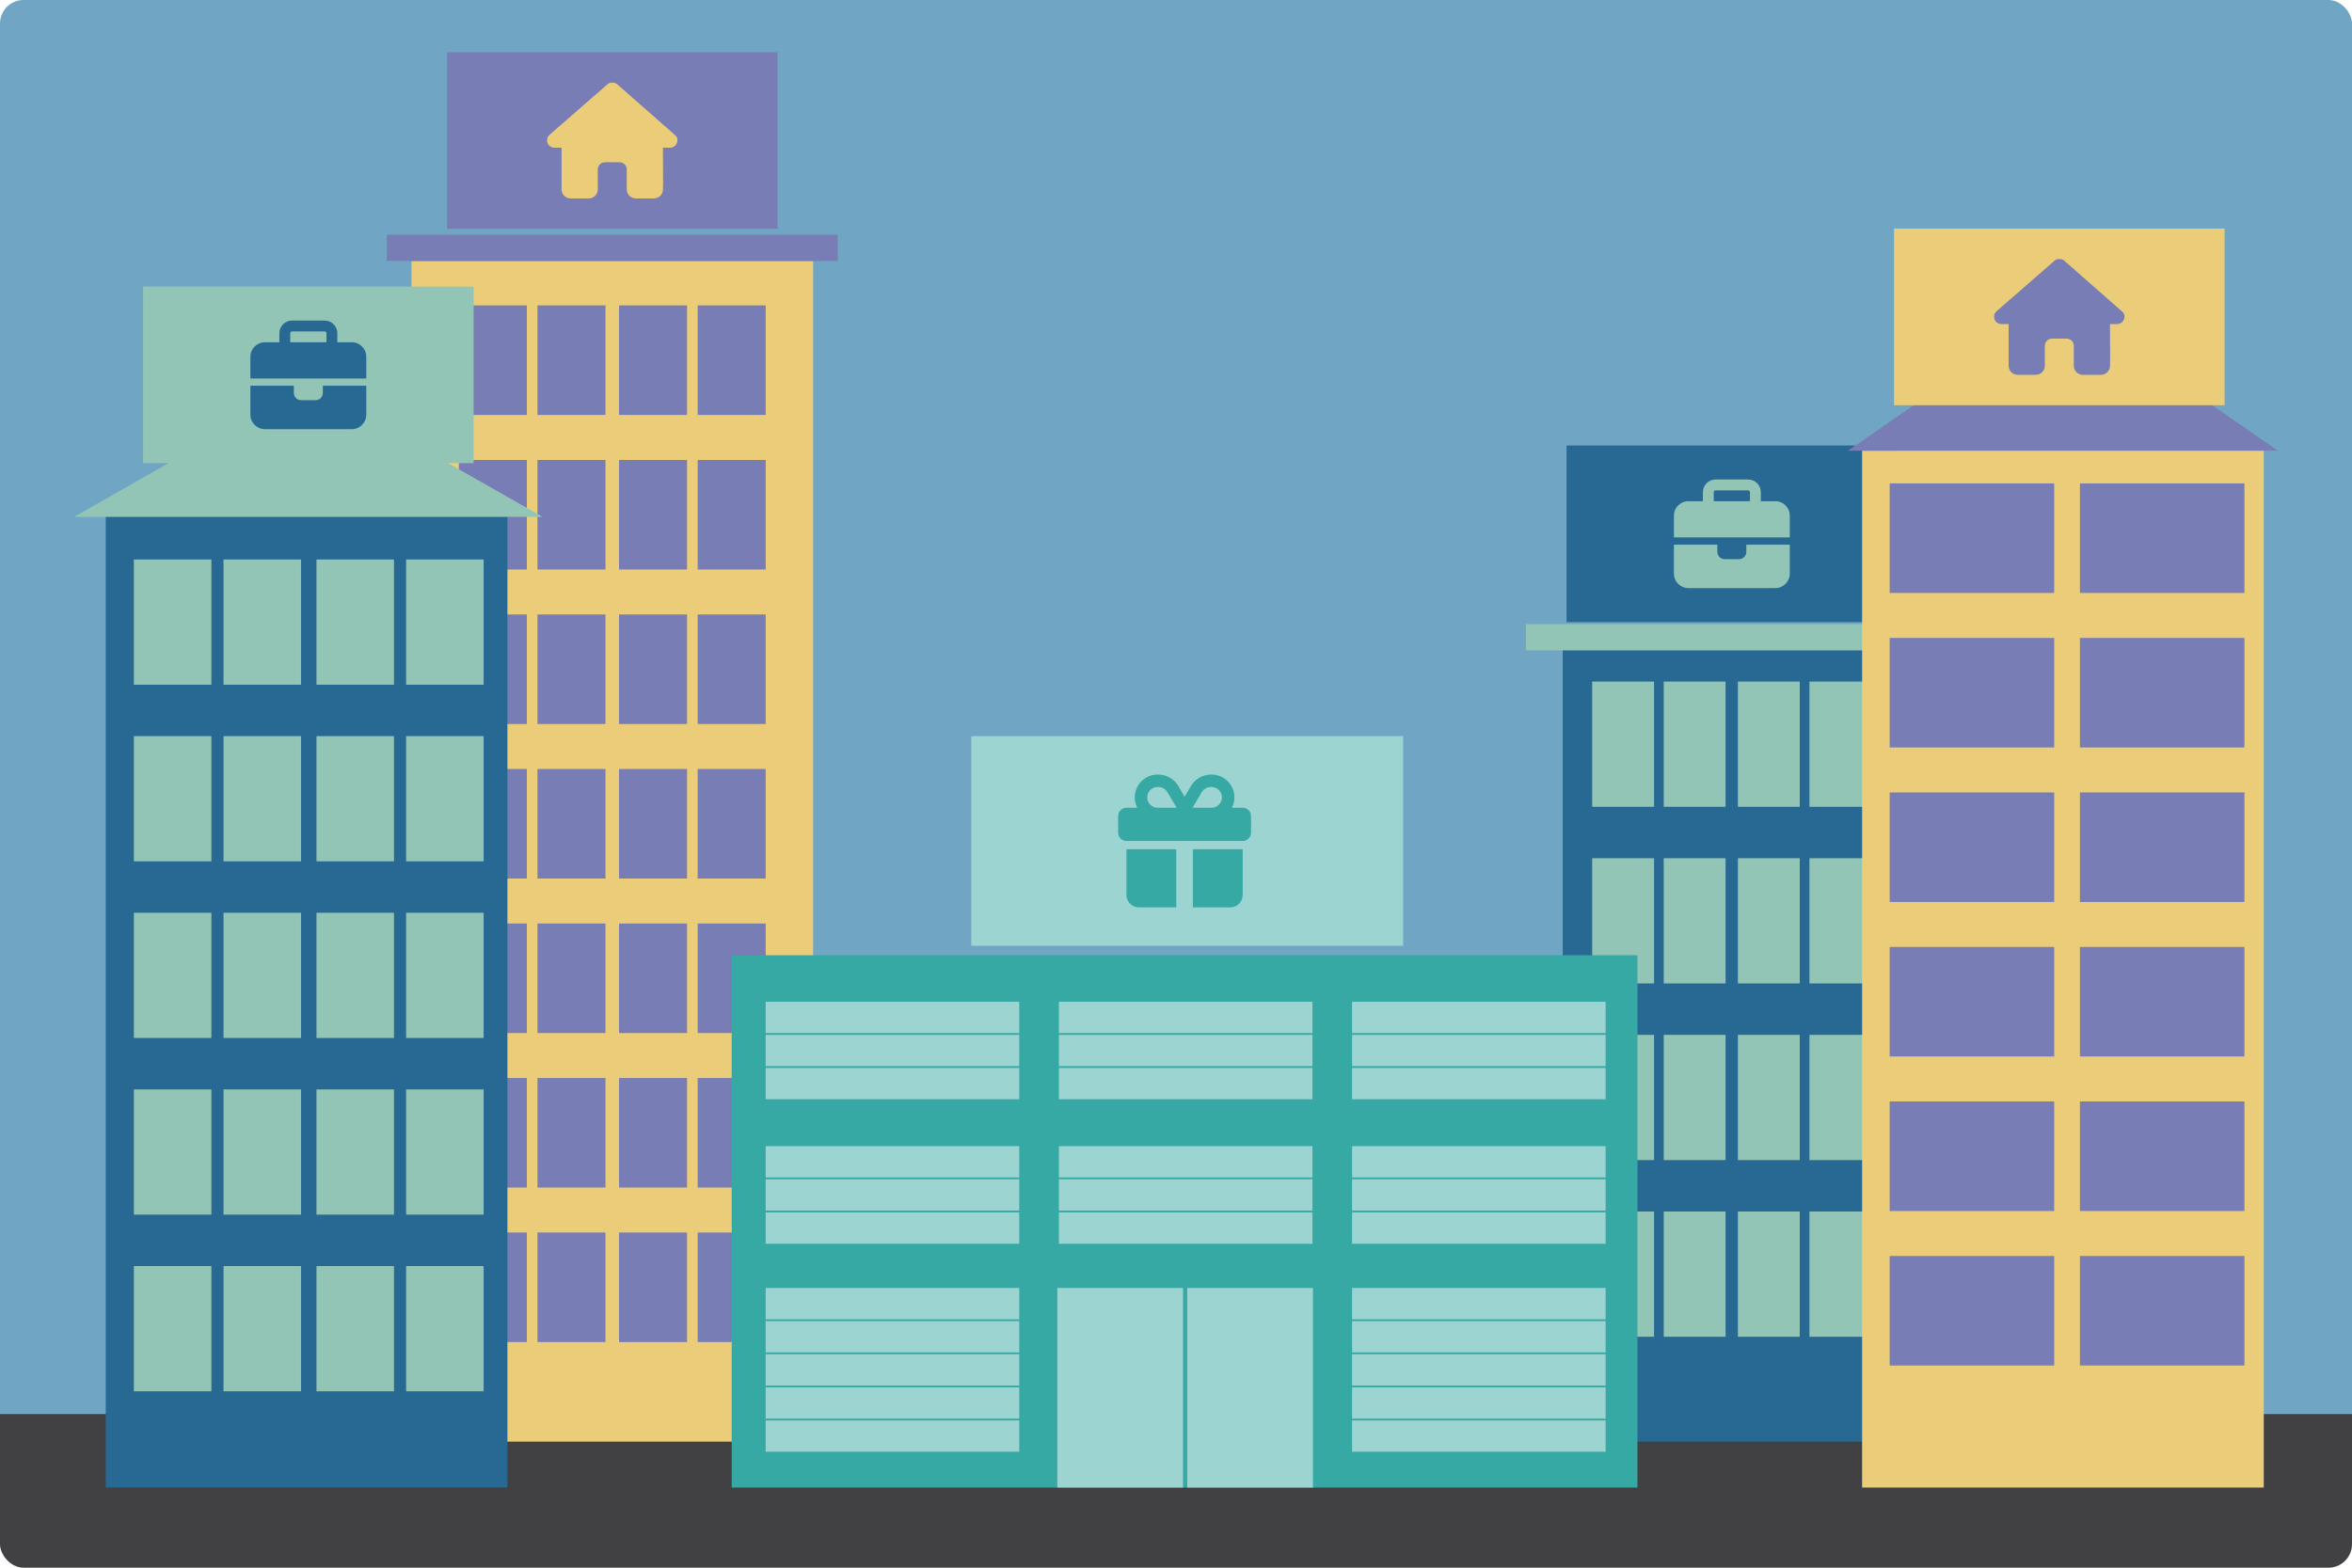 <?xml version="1.0" encoding="UTF-8"?><svg id="Layer_1" xmlns="http://www.w3.org/2000/svg" xmlns:xlink="http://www.w3.org/1999/xlink" viewBox="0 0 1500 1000"><defs><style>.cls-1{fill:#92c5b5;}.cls-2{fill:#37a9a4;}.cls-3{fill:#276993;}.cls-4{clip-path:url(#clippath);}.cls-5{fill:#70a6c4;}.cls-6{fill:none;}.cls-7{fill:#ebcd79;}.cls-8{fill:#787db5;}.cls-9{fill:#414042;}.cls-10{fill:#9cd4d2;}</style><clipPath id="clippath"><rect class="cls-6" width="1500" height="1000" rx="15" ry="15"/></clipPath></defs><g class="cls-4"><g><rect class="cls-5" x="0" y="0" width="1500" height="901.76"/><rect class="cls-9" y="901.86" width="1500" height="98.14"/><rect class="cls-7" x="262.39" y="166.46" width="256.17" height="753.13"/><rect class="cls-8" x="342.78" y="194.82" width="43.38" height="69.88"/><rect class="cls-8" x="342.78" y="293.39" width="43.38" height="69.88"/><rect class="cls-8" x="342.78" y="391.95" width="43.38" height="69.88"/><rect class="cls-8" x="342.78" y="490.51" width="43.38" height="69.88"/><rect class="cls-8" x="342.78" y="589.07" width="43.38" height="69.88"/><rect class="cls-8" x="342.78" y="687.64" width="43.38" height="69.88"/><rect class="cls-8" x="292.62" y="194.82" width="43.38" height="69.88"/><rect class="cls-8" x="292.62" y="293.39" width="43.38" height="69.88"/><rect class="cls-8" x="292.62" y="391.95" width="43.38" height="69.88"/><rect class="cls-8" x="292.62" y="490.51" width="43.38" height="69.88"/><rect class="cls-8" x="292.62" y="589.07" width="43.38" height="69.88"/><rect class="cls-8" x="292.62" y="687.64" width="43.38" height="69.88"/><rect class="cls-8" x="444.95" y="194.82" width="43.38" height="69.88"/><rect class="cls-8" x="444.95" y="293.39" width="43.38" height="69.88"/><rect class="cls-8" x="444.95" y="391.95" width="43.38" height="69.88"/><rect class="cls-8" x="444.95" y="490.51" width="43.38" height="69.88"/><rect class="cls-8" x="444.95" y="589.07" width="43.38" height="69.88"/><rect class="cls-8" x="444.95" y="687.64" width="43.38" height="69.88"/><rect class="cls-8" x="394.79" y="194.82" width="43.38" height="69.88"/><rect class="cls-8" x="394.79" y="293.39" width="43.38" height="69.88"/><rect class="cls-8" x="394.79" y="391.95" width="43.38" height="69.88"/><rect class="cls-8" x="394.79" y="490.51" width="43.38" height="69.88"/><rect class="cls-8" x="394.79" y="589.07" width="43.38" height="69.88"/><rect class="cls-8" x="394.79" y="687.64" width="43.38" height="69.88"/><rect class="cls-8" x="342.78" y="786.2" width="43.38" height="69.88"/><rect class="cls-8" x="292.62" y="786.2" width="43.38" height="69.88"/><rect class="cls-8" x="444.95" y="786.2" width="43.38" height="69.88"/><rect class="cls-8" x="394.79" y="786.2" width="43.38" height="69.88"/><rect class="cls-3" x="67.44" y="328.37" width="256.17" height="620.49"/><rect class="cls-3" x="996.64" y="413.91" width="256.17" height="505.68"/><rect class="cls-1" x="1061.05" y="434.75" width="39.45" height="79.89"/><rect class="cls-1" x="1061.05" y="547.43" width="39.45" height="79.89"/><rect class="cls-1" x="1061.05" y="660.11" width="39.45" height="79.89"/><rect class="cls-1" x="1061.05" y="772.8" width="39.45" height="79.89"/><rect class="cls-1" x="1015.42" y="434.75" width="39.45" height="79.89"/><rect class="cls-1" x="1015.42" y="547.43" width="39.45" height="79.89"/><rect class="cls-1" x="1015.42" y="660.11" width="39.45" height="79.89"/><rect class="cls-1" x="1015.42" y="772.8" width="39.45" height="79.89"/><rect class="cls-1" x="1153.98" y="434.75" width="39.45" height="79.89"/><rect class="cls-1" x="1153.98" y="547.43" width="39.45" height="79.89"/><rect class="cls-1" x="1153.98" y="660.11" width="39.45" height="79.89"/><rect class="cls-1" x="1153.98" y="772.8" width="39.45" height="79.89"/><rect class="cls-1" x="1108.35" y="434.75" width="39.45" height="79.89"/><rect class="cls-1" x="1108.35" y="547.43" width="39.45" height="79.89"/><rect class="cls-1" x="1108.35" y="660.11" width="39.45" height="79.89"/><rect class="cls-1" x="1108.35" y="772.8" width="39.45" height="79.89"/><rect class="cls-1" x="142.55" y="356.87" width="49.44" height="79.89"/><rect class="cls-1" x="142.55" y="469.55" width="49.44" height="79.89"/><rect class="cls-1" x="142.55" y="582.23" width="49.44" height="79.89"/><rect class="cls-1" x="142.55" y="694.92" width="49.44" height="79.89"/><rect class="cls-1" x="142.55" y="807.6" width="49.44" height="79.89"/><rect class="cls-1" x="85.38" y="356.87" width="49.44" height="79.89"/><rect class="cls-1" x="85.38" y="469.55" width="49.44" height="79.89"/><rect class="cls-1" x="85.38" y="582.23" width="49.44" height="79.89"/><rect class="cls-1" x="85.38" y="694.92" width="49.44" height="79.89"/><rect class="cls-1" x="85.38" y="807.6" width="49.44" height="79.89"/><rect class="cls-1" x="259" y="356.87" width="49.44" height="79.89"/><rect class="cls-1" x="259" y="469.55" width="49.44" height="79.89"/><rect class="cls-1" x="973.16" y="398.11" width="287.61" height="16.77"/><rect class="cls-1" x="259" y="582.23" width="49.44" height="79.89"/><rect class="cls-1" x="259" y="694.92" width="49.44" height="79.89"/><rect class="cls-1" x="259" y="807.6" width="49.44" height="79.89"/><rect class="cls-1" x="201.83" y="356.87" width="49.44" height="79.89"/><rect class="cls-1" x="201.83" y="469.55" width="49.44" height="79.89"/><rect class="cls-3" x="999.09" y="284.17" width="210.8" height="112.65"/><path class="cls-1" d="M1094.1,312.78h20.79c.64,0,1.15,.52,1.15,1.15v5.77h-23.1v-5.77c0-.64,.52-1.15,1.15-1.15Zm-8.08,1.15v5.77h-9.24c-5.1,0-9.24,4.14-9.24,9.24v13.86h73.91v-13.86c0-5.1-4.14-9.24-9.24-9.24h-9.24v-5.77c0-4.46-3.62-8.08-8.08-8.08h-20.79c-4.46,0-8.08,3.62-8.08,8.08Zm55.43,33.49h-27.72v4.62c0,2.56-2.06,4.62-4.62,4.62h-9.24c-2.56,0-4.62-2.06-4.62-4.62v-4.62h-27.72v18.48c0,5.1,4.14,9.24,9.24,9.24h55.43c5.1,0,9.24-4.14,9.24-9.24v-18.48Z"/><rect class="cls-1" x="201.83" y="582.23" width="49.44" height="79.89"/><rect class="cls-1" x="201.83" y="694.92" width="49.44" height="79.89"/><rect class="cls-1" x="201.83" y="807.6" width="49.44" height="79.89"/><rect class="cls-7" x="1187.56" y="287.49" width="256.17" height="661.38"/><rect class="cls-2" x="466.64" y="609.34" width="577.65" height="339.53"/><rect class="cls-8" x="1326.48" y="308.36" width="104.92" height="69.88"/><rect class="cls-8" x="1326.48" y="406.92" width="104.92" height="69.88"/><rect class="cls-8" x="1326.48" y="505.48" width="104.92" height="69.88"/><rect class="cls-8" x="1326.48" y="604.05" width="104.92" height="69.88"/><rect class="cls-8" x="1326.48" y="702.61" width="104.92" height="69.88"/><rect class="cls-8" x="1326.48" y="801.17" width="104.92" height="69.88"/><rect class="cls-8" x="1205.15" y="308.36" width="104.92" height="69.88"/><rect class="cls-10" x="675.32" y="638.99" width="161.69" height="19.97"/><rect class="cls-10" x="488.33" y="638.99" width="161.69" height="19.97"/><rect class="cls-10" x="862.31" y="638.99" width="161.69" height="19.97"/><rect class="cls-10" x="675.32" y="660.11" width="161.69" height="19.97"/><rect class="cls-10" x="488.33" y="660.11" width="161.69" height="19.97"/><rect class="cls-10" x="862.31" y="660.11" width="161.69" height="19.97"/><rect class="cls-10" x="675.32" y="681.24" width="161.69" height="19.97"/><rect class="cls-10" x="488.33" y="681.24" width="161.69" height="19.97"/><rect class="cls-10" x="862.31" y="681.24" width="161.69" height="19.97"/><rect class="cls-10" x="675.32" y="731.11" width="161.69" height="19.97"/><rect class="cls-10" x="488.33" y="731.11" width="161.69" height="19.97"/><rect class="cls-10" x="862.31" y="731.11" width="161.69" height="19.97"/><rect class="cls-10" x="675.32" y="752.24" width="161.69" height="19.97"/><rect class="cls-10" x="488.33" y="752.24" width="161.69" height="19.97"/><rect class="cls-10" x="862.31" y="752.24" width="161.69" height="19.97"/><rect class="cls-10" x="675.32" y="773.37" width="161.69" height="19.97"/><rect class="cls-10" x="488.33" y="773.37" width="161.69" height="19.97"/><rect class="cls-10" x="862.31" y="773.37" width="161.69" height="19.97"/><rect class="cls-10" x="674.32" y="821.57" width="80.15" height="127.29"/><rect class="cls-10" x="757.17" y="821.57" width="80.15" height="127.29"/><rect class="cls-10" x="488.33" y="821.57" width="161.69" height="19.97"/><rect class="cls-10" x="862.31" y="821.57" width="161.69" height="19.97"/><rect class="cls-10" x="488.33" y="842.7" width="161.69" height="19.97"/><rect class="cls-10" x="862.31" y="842.7" width="161.69" height="19.97"/><rect class="cls-10" x="488.33" y="884.96" width="161.69" height="19.97"/><rect class="cls-10" x="862.31" y="884.96" width="161.69" height="19.97"/><rect class="cls-10" x="488.33" y="906.08" width="161.69" height="19.97"/><rect class="cls-10" x="862.31" y="906.08" width="161.69" height="19.97"/><rect class="cls-10" x="488.33" y="863.83" width="161.69" height="19.97"/><rect class="cls-10" x="862.31" y="863.83" width="161.69" height="19.97"/><rect class="cls-8" x="1205.15" y="406.92" width="104.92" height="69.88"/><rect class="cls-8" x="1205.15" y="505.48" width="104.92" height="69.88"/><rect class="cls-8" x="1205.15" y="604.05" width="104.92" height="69.88"/><rect class="cls-8" x="1205.15" y="702.61" width="104.92" height="69.88"/><rect class="cls-8" x="1205.15" y="801.17" width="104.92" height="69.88"/><polygon class="cls-8" points="1362.31 224.99 1268.99 224.99 1178.53 287.49 1452.76 287.49 1362.31 224.99"/><rect class="cls-8" x="285.08" y="33.31" width="210.8" height="112.65"/><polygon class="cls-1" points="196.65 244.66 47.24 329.73 346.06 329.73 196.65 244.66"/><rect class="cls-1" x="91.25" y="182.79" width="210.8" height="112.65"/><rect class="cls-8" x="246.67" y="149.69" width="287.61" height="16.77"/><path class="cls-7" d="M432.02,89.57c0,2.6-2.17,4.63-4.62,4.63h-4.62l.1,23.12c0,.39-.03,.78-.07,1.17v2.32c0,3.19-2.58,5.77-5.77,5.77h-2.31c-.16,0-.32,0-.48-.01-.2,.01-.4,.01-.61,.01h-8.16c-3.19,0-5.77-2.58-5.77-5.77v-12.7c0-2.56-2.06-4.62-4.62-4.62h-9.24c-2.56,0-4.62,2.06-4.62,4.62v12.7c0,3.19-2.58,5.77-5.77,5.77h-8.07c-.22,0-.43-.01-.65-.03-.17,.01-.35,.03-.52,.03h-2.31c-3.19,0-5.77-2.58-5.77-5.77v-16.17c0-.13,0-.27,.01-.4v-10.05h-4.63c-2.6,0-4.62-2.02-4.62-4.63,0-1.3,.43-2.45,1.44-3.46l37.01-32.26c1.01-1.01,2.17-1.15,3.18-1.15s2.17,.29,3.03,1.01l36.87,32.41c1.15,1.01,1.73,2.17,1.59,3.46Z"/><path class="cls-3" d="M186.25,211.4h20.79c.64,0,1.15,.52,1.15,1.15v5.77h-23.1v-5.77c0-.64,.52-1.15,1.15-1.15Zm-8.08,1.15v5.77h-9.24c-5.1,0-9.24,4.14-9.24,9.24v13.86h73.91v-13.86c0-5.1-4.14-9.24-9.24-9.24h-9.24v-5.77c0-4.46-3.62-8.08-8.08-8.08h-20.79c-4.46,0-8.08,3.62-8.08,8.08Zm55.43,33.49h-27.72v4.62c0,2.56-2.06,4.62-4.62,4.62h-9.24c-2.56,0-4.62-2.06-4.62-4.62v-4.62h-27.72v18.48c0,5.1,4.14,9.24,9.24,9.24h55.43c5.1,0,9.24-4.14,9.24-9.24v-18.48Z"/><rect class="cls-7" x="1207.94" y="145.83" width="210.8" height="112.65"/><path class="cls-8" d="M1354.89,202.09c0,2.6-2.17,4.63-4.62,4.63h-4.62l.1,23.12c0,.39-.03,.78-.07,1.17v2.32c0,3.19-2.58,5.77-5.77,5.77h-2.31c-.16,0-.32,0-.48-.01-.2,.01-.4,.01-.61,.01h-8.16c-3.19,0-5.77-2.58-5.77-5.77v-12.7c0-2.56-2.06-4.62-4.62-4.62h-9.24c-2.56,0-4.62,2.06-4.62,4.62v12.7c0,3.19-2.58,5.77-5.77,5.77h-8.07c-.22,0-.43-.01-.65-.03-.17,.01-.35,.03-.52,.03h-2.31c-3.19,0-5.77-2.58-5.77-5.77v-16.17c0-.13,0-.27,.01-.4v-10.05h-4.63c-2.6,0-4.62-2.02-4.62-4.63,0-1.3,.43-2.45,1.44-3.46l37.01-32.26c1.01-1.01,2.17-1.15,3.18-1.15s2.17,.29,3.03,1.01l36.87,32.41c1.15,1.01,1.73,2.17,1.59,3.46Z"/><rect class="cls-10" x="619.44" y="469.55" width="275.44" height="133.77"/><path class="cls-2" d="M744.63,505.45l5.76,9.8h-12.13c-3.66,0-6.62-2.96-6.62-6.62s2.96-6.62,6.62-6.62h.36c2.47,0,4.77,1.31,6.01,3.44Zm-20.94,3.18c0,2.38,.58,4.63,1.59,6.62h-6.88c-2.93,0-5.3,2.37-5.3,5.3v10.59c0,2.93,2.37,5.3,5.3,5.3h74.15c2.93,0,5.3-2.37,5.3-5.3v-10.59c0-2.93-2.37-5.3-5.3-5.3h-6.88c1.01-1.99,1.59-4.24,1.59-6.62,0-8.04-6.52-14.56-14.56-14.56h-.36c-5.28,0-10.18,2.8-12.86,7.35l-3.99,6.8-3.99-6.79c-2.68-4.57-7.58-7.36-12.86-7.36h-.36c-8.04,0-14.56,6.52-14.56,14.56Zm55.61,0c0,3.66-2.96,6.62-6.62,6.62h-12.13l5.76-9.8c1.26-2.13,3.54-3.44,6.01-3.44h.36c3.66,0,6.62,2.96,6.62,6.62Zm-60.9,33.1v29.13c0,4.39,3.56,7.94,7.94,7.94h23.83v-37.07h-31.78Zm42.37,37.07h23.83c4.39,0,7.94-3.56,7.94-7.94v-29.13h-31.78v37.07Z"/></g></g></svg>